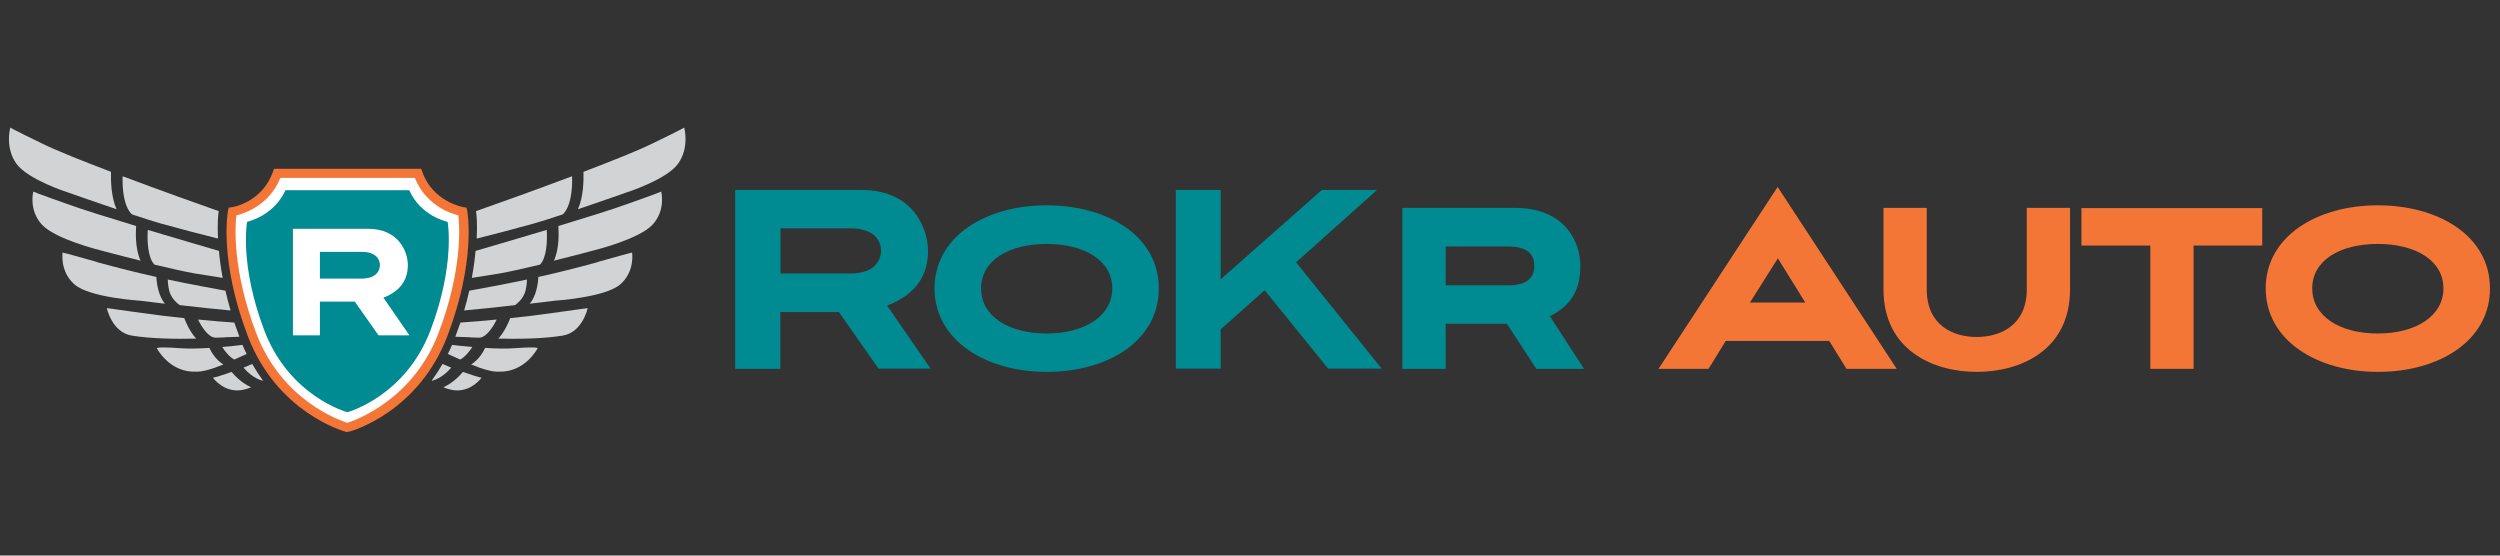 <?xml version="1.0" encoding="UTF-8" standalone="no"?>
<!DOCTYPE svg PUBLIC "-//W3C//DTD SVG 1.1//EN" "http://www.w3.org/Graphics/SVG/1.1/DTD/svg11.dtd">
<svg width="100%" height="100%" viewBox="0 0 648 144" version="1.1" xmlns="http://www.w3.org/2000/svg" xmlns:xlink="http://www.w3.org/1999/xlink" xml:space="preserve" xmlns:serif="http://www.serif.com/" style="fill-rule:evenodd;clip-rule:evenodd;stroke-linejoin:round;stroke-miterlimit:2;">
    <rect x="0" y="0" width="648" height="144" fill="#333333" stroke="none"/>
    <g transform="matrix(0.603,0,0,0.603,324,72)">
        <g transform="matrix(1,0,0,1,-537.1,-76.05)">
            <path d="M99.5,47.9C99.5,47.9 108.4,46.5 111.2,42.8C114,39.1 118.8,31.1 118.8,31.1L179.4,31.1C179.4,31.1 182.1,38.7 185.4,40.8C188.7,42.9 198.8,47.4 198.8,47.4C198.8,47.4 201.1,87.8 186.7,108.4C172.3,129 180.6,118.3 177.9,121.2C164.2,135.7 149,140.1 149,140.1C149,140.1 121.4,130.2 110.9,106.5C98.5,78.5 99.4,47.8 99.4,47.8L99.5,47.9Z" style="fill:white;fill-rule:nonzero;"/>
            <g>
                <path d="M47.5,30.5C35.4,25.9 24.1,21.4 17.8,18.3C5.6,12.4 4.2,11.5 4.2,11.5C4.2,11.5 1.8,20.1 6.9,27.1C12,34 29.1,39.4 29.1,39.4C29.1,39.4 39.3,43 49.9,46.6C47.6,41.5 47.4,34.7 47.5,30.5Z" style="fill:rgb(209,211,212);fill-rule:nonzero;"/>
                <path d="M58.3,53.8C46.8,50.3 35.4,46.8 28.3,44.2C15.5,39.7 14.1,39 14.1,39C14.1,39 12,46.9 17.8,53.2C23.6,59.5 42.8,64.2 42.8,64.2C42.8,64.2 50.9,66.4 60.2,68.7C57.9,63.6 58.1,56.9 58.3,53.7L58.3,53.8Z" style="fill:rgb(209,211,212);fill-rule:nonzero;"/>
                <path d="M41.3,69.2C28.3,65.5 26.7,65.2 26.7,65.2C26.7,65.2 25.4,73.3 31.8,78.9C38.3,84.6 59.9,85.9 59.9,85.9C59.9,85.9 64.4,86.4 70.7,87.2C67.9,83.9 67.1,78.4 67,75.7C58.9,73.9 50.1,71.7 41.4,69.3L41.3,69.2Z" style="fill:rgb(209,211,212);fill-rule:nonzero;"/>
                <path d="M60.9,91.2C47.5,89.3 45.7,89.1 45.7,89.1C45.7,89.1 47.9,99.5 56.4,100.9C65,102.3 75.9,102.4 84.1,102.2C81.3,99.1 79.6,95 79,93.4C73.2,92.8 67.1,92.1 60.9,91.2Z" style="fill:rgb(209,211,212);fill-rule:nonzero;"/>
                <path d="M89.7,106.2C85.1,106.5 80.5,106.6 76.8,106.3C65.5,105.5 67.3,106.5 67.3,106.5C67.3,106.5 72.7,116.9 84.1,116.4C84.1,116.4 86.5,116.7 92.2,114.7C93.3,114.3 94.5,113.8 95.8,113.3C92.5,111.3 90.5,107.8 89.8,106.2L89.7,106.2Z" style="fill:rgb(209,211,212);fill-rule:nonzero;"/>
                <path d="M99.4,116.5C95.7,117.8 92.3,118.9 91.3,119C91.3,119 96.2,125.9 104.3,124.2C105.6,123.9 106.7,123.6 107.7,123.1C103.5,121.2 100.7,118.1 99.3,116.5L99.4,116.5Z" style="fill:rgb(209,211,212);fill-rule:nonzero;"/>
                <path d="M93.8,47.4C85.5,44.5 68.7,38.5 52.5,32.4C52.3,38.2 53.1,45.6 56.5,48.8C61.5,50.5 66.1,51.9 69.2,52.8C76.4,54.8 87,57.6 93.5,59.2C93.2,53.3 93.5,49.2 93.8,47.4Z" style="fill:rgb(209,211,212);fill-rule:nonzero;"/>
                <path d="M63.3,55.4C63,60.1 63.3,67.5 66.2,70.4C72.9,72 79.5,73.5 83.6,74.2C88.4,75 92.4,75.6 95.5,76.1C94.7,71.8 94.2,67.9 93.9,64.5C87.1,62.5 75.4,59.1 63.4,55.5L63.3,55.4Z" style="fill:rgb(209,211,212);fill-rule:nonzero;"/>
                <path d="M71.9,76.7C71.9,78.7 72.3,81.1 72.8,82.5C73.9,85.3 75.7,86.8 77,87.8C84.7,88.7 93.2,89.6 98.9,90.1C98,87.1 97.3,84.3 96.7,81.6C91.2,80.6 82.3,79 71.9,76.8L71.9,76.7Z" style="fill:rgb(209,211,212);fill-rule:nonzero;"/>
                <path d="M84.9,94C86.6,97.4 89.4,101.7 92.4,101.8C95.2,101.8 96.9,101.6 96.9,101.6L102.7,101.4C101.9,99.3 101.2,97.3 100.5,95.3C96.1,95 90.8,94.6 84.9,94Z" style="fill:rgb(209,211,212);fill-rule:nonzero;"/>
                <path d="M95.3,105.8C96.5,107.7 98.4,110.1 100.5,111.2C102.4,110.4 104.2,109.5 105.8,108.8C105.2,107.5 104.5,106.2 104,104.9C101.7,105.2 98.6,105.5 95.3,105.8Z" style="fill:rgb(209,211,212);fill-rule:nonzero;"/>
                <path d="M104.4,114.6C106,116.5 108.8,119.2 112.6,120.3C112.6,120.3 112.7,120.3 112.8,120.2C111.2,118 109.7,115.7 108.2,113.1C107.1,113.6 105.8,114.1 104.4,114.7L104.4,114.6Z" style="fill:rgb(209,211,212);fill-rule:nonzero;"/>
            </g>
            <g>
                <path d="M250.6,30.5C262.7,25.9 274,21.4 280.3,18.3C292.5,12.4 293.9,11.5 293.9,11.5C293.9,11.5 296.3,20.1 291.2,27.1C286.1,34 269,39.4 269,39.4C269,39.4 258.8,43 248.2,46.6C250.5,41.5 250.7,34.7 250.6,30.5Z" style="fill:rgb(209,211,212);fill-rule:nonzero;"/>
                <path d="M239.8,53.8C251.3,50.3 262.7,46.8 269.8,44.2C282.6,39.7 284,39 284,39C284,39 286.1,46.9 280.3,53.2C274.5,59.5 255.3,64.2 255.3,64.2C255.3,64.2 247.2,66.4 237.9,68.7C240.2,63.6 240,56.9 239.8,53.7L239.8,53.8Z" style="fill:rgb(209,211,212);fill-rule:nonzero;"/>
                <path d="M256.9,69.2C269.9,65.5 271.5,65.2 271.5,65.2C271.5,65.2 272.8,73.3 266.4,78.9C260,84.5 238.3,85.9 238.3,85.9C238.3,85.9 233.8,86.4 227.5,87.2C230.3,83.9 231.1,78.4 231.2,75.7C239.3,73.9 248.1,71.7 256.8,69.3L256.9,69.2Z" style="fill:rgb(209,211,212);fill-rule:nonzero;"/>
                <path d="M237.2,91.2C250.6,89.3 252.4,89.1 252.4,89.1C252.4,89.1 250.2,99.5 241.7,100.9C233.1,102.3 222.2,102.4 214,102.2C216.8,99.1 218.5,95 219.1,93.4C224.9,92.8 231,92.1 237.2,91.2Z" style="fill:rgb(209,211,212);fill-rule:nonzero;"/>
                <path d="M208.4,106.2C213,106.5 217.6,106.6 221.3,106.3C232.6,105.5 230.8,106.5 230.8,106.5C230.8,106.5 225.4,116.9 214,116.4C214,116.4 211.6,116.7 205.9,114.7C204.8,114.3 203.6,113.8 202.3,113.3C205.6,111.3 207.6,107.8 208.3,106.2L208.4,106.2Z" style="fill:rgb(209,211,212);fill-rule:nonzero;"/>
                <path d="M198.7,116.5C202.4,117.8 205.8,118.9 206.8,119C206.8,119 201.9,125.9 193.8,124.2C192.5,123.9 191.4,123.6 190.4,123.1C194.6,121.2 197.4,118.1 198.8,116.5L198.7,116.5Z" style="fill:rgb(209,211,212);fill-rule:nonzero;"/>
                <path d="M204.4,47.4C212.7,44.5 229.5,38.5 245.7,32.4C245.9,38.2 245.1,45.6 241.7,48.8C236.7,50.5 232.1,51.9 229,52.8C221.8,54.8 211.2,57.6 204.7,59.2C205,53.3 204.7,49.2 204.4,47.4Z" style="fill:rgb(209,211,212);fill-rule:nonzero;"/>
                <path d="M234.8,55.4C235.1,60.1 234.8,67.5 231.9,70.4C225.2,72 218.6,73.5 214.5,74.2C209.7,75 205.7,75.6 202.6,76.1C203.4,71.8 203.9,67.9 204.2,64.5C211,62.5 222.7,59.1 234.7,55.5L234.8,55.4Z" style="fill:rgb(209,211,212);fill-rule:nonzero;"/>
                <path d="M226.3,76.7C226.3,78.7 225.9,81.1 225.4,82.5C224.3,85.3 222.5,86.8 221.2,87.8C213.5,88.7 205,89.6 199.3,90.1C200.2,87.1 200.9,84.3 201.5,81.6C207,80.6 215.9,79 226.3,76.8L226.3,76.7Z" style="fill:rgb(209,211,212);fill-rule:nonzero;"/>
                <path d="M213.3,94C211.6,97.4 208.8,101.7 205.8,101.8C203,101.8 201.3,101.6 201.3,101.6L195.5,101.4C196.3,99.3 197,97.3 197.7,95.3C202.1,95 207.4,94.6 213.3,94Z" style="fill:rgb(209,211,212);fill-rule:nonzero;"/>
                <path d="M202.8,105.8C201.6,107.7 199.7,110.1 197.6,111.2C195.7,110.4 193.9,109.5 192.3,108.8C192.9,107.5 193.6,106.2 194.1,104.9C196.4,105.2 199.5,105.5 202.8,105.8Z" style="fill:rgb(209,211,212);fill-rule:nonzero;"/>
                <path d="M193.8,114.6C192.2,116.5 189.4,119.2 185.6,120.3C185.6,120.3 185.5,120.3 185.4,120.2C187,118 188.5,115.7 190,113.1C191.1,113.6 192.4,114.1 193.8,114.7L193.8,114.6Z" style="fill:rgb(209,211,212);fill-rule:nonzero;"/>
            </g>
            <path d="M149.2,133.8C149.2,133.8 174,127.1 184.8,98.7C195.6,70.3 192.2,52 192.2,52C192.2,52 180.7,49.7 175.7,38.4L122.5,38.4C117.4,49.6 106,52 106,52C106,52 102.6,70.2 113.4,98.7C124.2,127.1 149,133.8 149,133.8L149.2,133.8Z" style="fill:rgb(0,139,147);fill-rule:nonzero;"/>
            <path d="M149.2,142.3L148.5,142.3C147.3,141.9 118.8,133.9 106.3,101.1C94,68.8 97.6,48.1 97.8,47.2L98.1,45.9L99.5,45.7C100,45.7 112.5,43.5 117.1,30.5L117.6,29.2L180.8,29.2L181.3,30.5C185.9,43.5 198.8,45.6 198.9,45.7L200.3,45.9L200.6,47.2C200.8,48.1 204.4,68.8 192.1,101.1C179.6,133.8 151.1,141.9 149.9,142.2L149.4,142.2L149.2,142.3ZM101.4,49.2C100.8,54.1 99.7,72.9 109.9,99.8C120.9,128.7 145.6,137.3 149.1,138.4C152.2,137.4 177.2,128.8 188.3,99.8C198.5,72.9 197.4,54.1 196.8,49.2C193,48.3 182.8,44.7 178.1,33.1L120.3,33.1C115.6,44.7 105.4,48.2 101.6,49.2L101.4,49.2Z" style="fill:rgb(244,118,55);fill-rule:nonzero;"/>
            <g>
                <path d="M377.5,115.2L360.4,90.8L335.2,90.8L335.2,115.2L315.8,115.2L315.8,38.3L370.2,38.3C392.1,38.3 398.7,54.7 398.7,64.5C398.7,74.3 394.2,83 381.1,88L399.8,115.1L377.5,115.1L377.5,115.2ZM335.3,54.8L335.3,74.2L365.3,74.2C376.3,74.2 378.5,68 378.5,64.4C378.5,60.8 376.3,54.8 365.3,54.8L335.3,54.8Z" style="fill:rgb(0,139,147);fill-rule:nonzero;"/>
                <path d="M449.7,116.5C423.5,116.5 401.5,102.9 401.5,80.6C401.5,58.3 423.5,44.9 449.7,44.9C475.9,44.9 497.9,58.1 497.9,80.6C497.9,103.1 476.1,116.5 449.7,116.5ZM449.7,61.5C433.2,61.5 421.5,68.7 421.5,80.6C421.5,92.5 433.2,100 449.7,100C466.2,100 477.9,92.4 477.9,80.6C477.9,68.8 466.2,61.5 449.7,61.5Z" style="fill:rgb(0,139,147);fill-rule:nonzero;"/>
                <path d="M556.9,69.4L593.7,115.1L570.7,115.1L543.4,81.4L524.5,98.2L524.5,115.1L505.2,115.1L505.2,38.3L524.5,38.3L524.5,76.7L568,38.3L591.7,38.3L556.9,69.4Z" style="fill:rgb(0,139,147);fill-rule:nonzero;"/>
                <path d="M660.2,115.2L647.5,95.8L621.2,95.8L621.2,115.2L602.6,115.2L602.6,46L650.9,46C672.8,46 679.1,61 679.1,70.8C679.1,80.6 675.8,87.6 666,92.6L680.7,115.2L660,115.2L660.2,115.2ZM621.2,62.6L621.2,79.3L648.1,79.3C657.9,79.3 659.3,74.5 659.3,70.9C659.3,67.3 657.9,62.6 648.1,62.6L621.2,62.6Z" style="fill:rgb(0,139,147);fill-rule:nonzero;"/>
            </g>
            <path d="M162.5,100.8L152.3,86.3L137.3,86.3L137.3,100.8L125.7,100.8L125.7,55L158.1,55C171.1,55 175.1,64.8 175.1,70.6C175.1,76.4 172.4,81.6 164.6,84.6L175.8,100.8L162.5,100.8ZM137.3,64.8L137.3,76.4L155.2,76.4C161.8,76.4 163.1,72.7 163.1,70.6C163.1,68.5 161.8,64.9 155.2,64.9L137.3,64.9L137.3,64.8Z" style="fill:white;fill-rule:nonzero;"/>
            <g>
                <path d="M786.1,103.2L741.6,103.2L734.2,115.2L712.7,115.2L763.9,37L815.1,115.2L793.5,115.2L786.1,103.2ZM752,86.7L775.8,86.7L764,67.7L752,86.7Z" style="fill:rgb(244,118,55);fill-rule:nonzero;"/>
                <path d="M871,46L889.6,46L889.6,81C889.6,107.2 868.3,116.5 849.5,116.5C830.7,116.5 809.4,107.1 809.4,81L809.4,46L828,46L828,81C828,96.6 839.4,101.5 849.5,101.5C859.6,101.5 871,96.5 871,81L871,46Z" style="fill:rgb(244,118,55);fill-rule:nonzero;"/>
                <path d="M924.1,115.2L924.1,62.2L894.5,62.2L894.5,46.1L972.2,46.1L972.2,62.2L942.7,62.2L942.7,115.2L924.1,115.2Z" style="fill:rgb(244,118,55);fill-rule:nonzero;"/>
                <path d="M1021.9,116.5C995.7,116.5 973.7,102.9 973.7,80.6C973.7,58.3 995.7,44.9 1021.9,44.9C1048.1,44.9 1070.1,58.1 1070.1,80.6C1070.1,103.1 1048.3,116.5 1021.9,116.5ZM1021.9,61.5C1005.4,61.5 993.7,68.7 993.7,80.6C993.7,92.5 1005.4,100 1021.9,100C1038.4,100 1050.1,92.4 1050.1,80.6C1050.1,68.8 1038.4,61.5 1021.9,61.5Z" style="fill:rgb(244,118,55);fill-rule:nonzero;"/>
            </g>
        </g>
    </g>
</svg>
